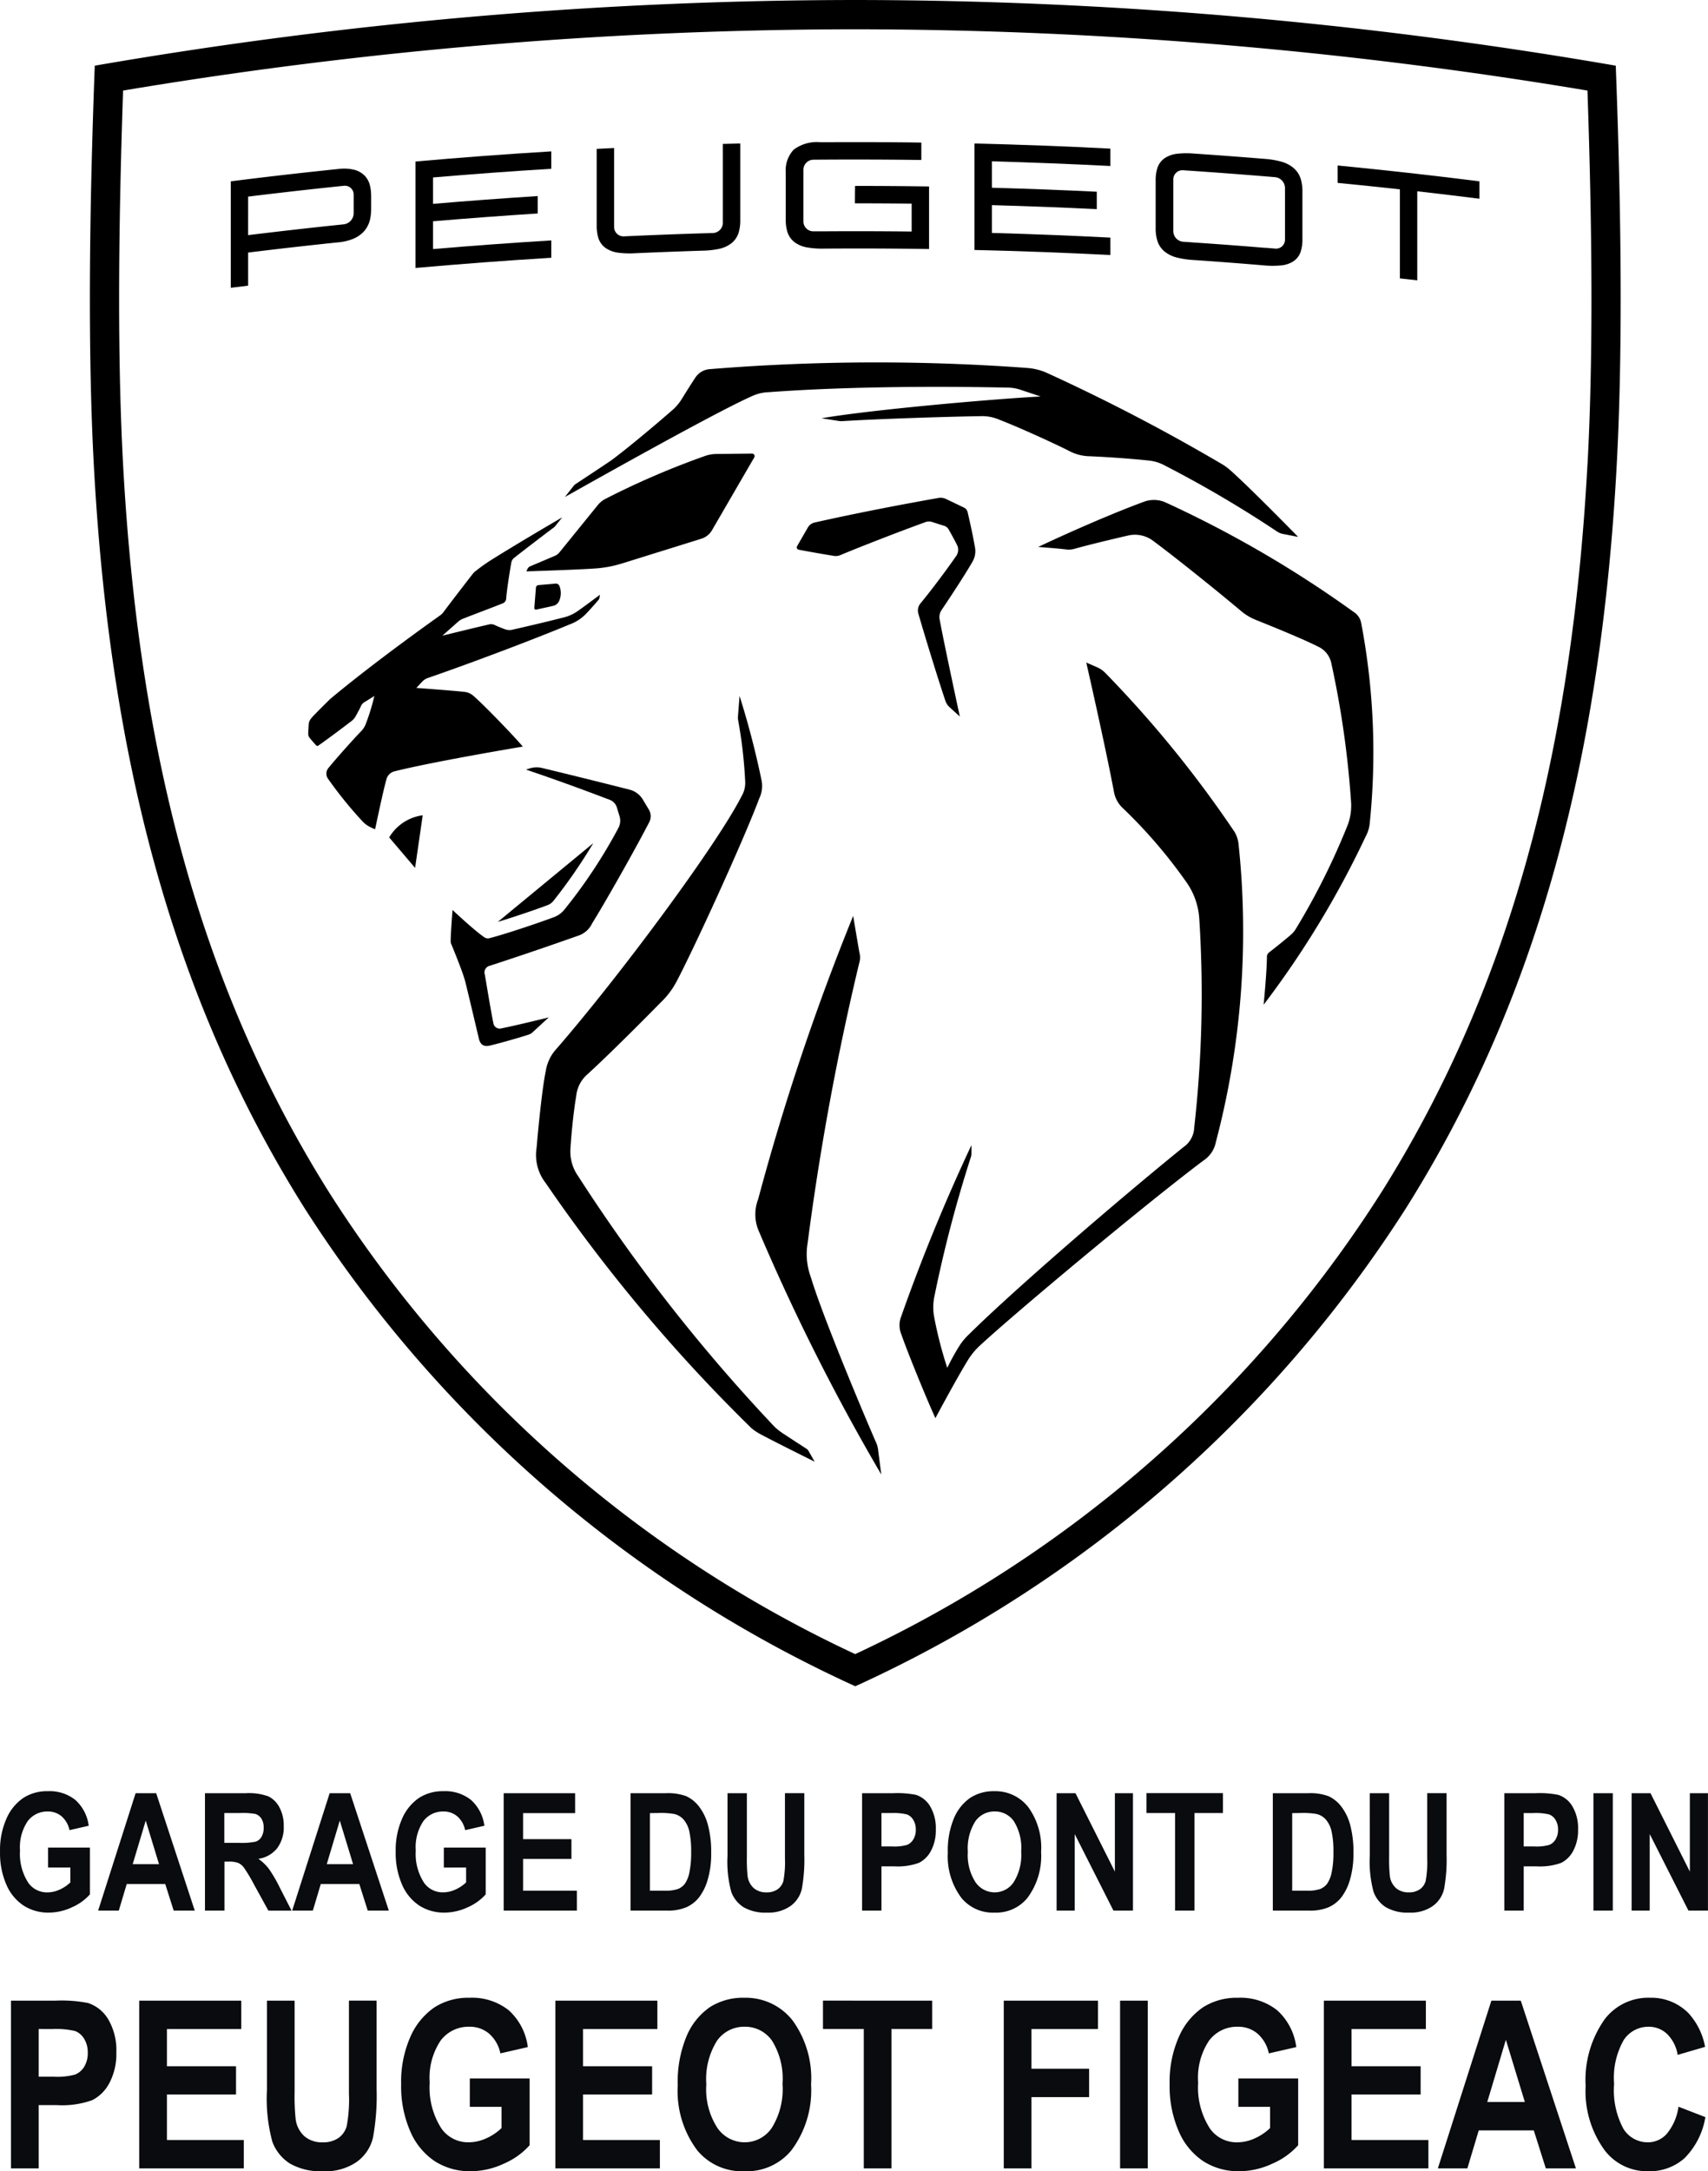 <svg xmlns="http://www.w3.org/2000/svg" width="145.852" height="185.311" viewBox="0 0 145.852 185.311">
  <g id="logo-peugeot" transform="translate(-4236.464 -137.933)">
    <g id="logo-peugeot-2" data-name="logo-peugeot" transform="translate(4243.64 137.933)">
      <path id="Tracé_5520" data-name="Tracé 5520" d="M25.356,65.862a.544.544,0,0,1-.7-.425c-.165-.762-.6-3.373-.729-4.142a.59.59,0,0,1,.436-.778c1.862-.6,5-1.662,7.513-2.554a2.016,2.016,0,0,0,1.216-1.068c1.052-1.684,3.65-6.261,4.873-8.633a1.091,1.091,0,0,0-.035-1.064l-.557-.93a1.887,1.887,0,0,0-1-.751c-2.565-.657-5.957-1.488-7.561-1.874a2,2,0,0,0-1.076.041l-.3.095c2.458.837,4.55,1.587,7.2,2.6a1.031,1.031,0,0,1,.547.584l.243.8a1.312,1.312,0,0,1-.087.978A43.774,43.774,0,0,1,30.7,55.749a2.093,2.093,0,0,1-.879.627c-1.5.563-4.248,1.471-5.442,1.777a.559.559,0,0,1-.553-.1c-.868-.6-2.661-2.29-2.661-2.29s-.15,1.829-.161,2.647a.663.663,0,0,0,.051.264c.3.715.846,2.086,1.071,2.783.059.18.105.338.15.524.3,1.2,1.133,4.742,1.133,4.742.12.536.424.723.9.621.61-.132,2.554-.679,3.358-.945A.9.9,0,0,0,28,66.2c.515-.472,1.381-1.27,1.381-1.27S26.453,65.652,25.356,65.862Z" transform="translate(10.303 21.903)"/>
      <path id="Tracé_5521" data-name="Tracé 5521" d="M28.423,52.836a45.966,45.966,0,0,0,3.415-4.943l-8.156,6.725c1.337-.407,3.155-1.02,4.24-1.429a1.184,1.184,0,0,0,.5-.353Z" transform="translate(11.65 24.067)"/>
      <path id="Tracé_5522" data-name="Tracé 5522" d="M27.572,33.152l-1.459.125a.24.24,0,0,0-.218.221l-.137,1.731a.134.134,0,0,0,.164.141l1.474-.326a.741.741,0,0,0,.463-.37,1.672,1.672,0,0,0,.044-1.324.334.334,0,0,0-.331-.2Z" transform="translate(12.693 16.659)"/>
      <path id="Tracé_5523" data-name="Tracé 5523" d="M17.51,48.2l2.212,2.6.651-4.49A3.923,3.923,0,0,0,17.51,48.2Z" transform="translate(8.548 23.273)"/>
      <path id="Tracé_5524" data-name="Tracé 5524" d="M75.123,52.089A97.053,97.053,0,0,0,64.1,38.535a2.263,2.263,0,0,0-.721-.5l-.918-.4S64.1,44.795,64.831,48.7a2.49,2.49,0,0,0,.7,1.312,42.55,42.55,0,0,1,5.559,6.48A6.069,6.069,0,0,1,72.111,59.5a101.237,101.237,0,0,1-.434,17.841,2.126,2.126,0,0,1-.918,1.653c-5.442,4.4-14.445,12.151-18.31,15.975a5.038,5.038,0,0,0-.805.96,19.466,19.466,0,0,0-1.052,1.9,33.774,33.774,0,0,1-1.121-4.347,4.559,4.559,0,0,1,0-1.644,110.624,110.624,0,0,1,3.136-11.995.979.979,0,0,0,.048-.3v-.717a157.73,157.73,0,0,0-6.01,14.653,2.036,2.036,0,0,0,.023,1.491c.554,1.593,2.168,5.537,2.91,7.154,0,0,1.755-3.289,2.772-4.946a5.972,5.972,0,0,1,1.032-1.252c3.037-2.811,13.963-11.933,19.067-15.776a2.444,2.444,0,0,0,1.079-1.591,70.537,70.537,0,0,0,1.929-25.5A2.536,2.536,0,0,0,75.123,52.089Z" transform="translate(23.123 18.912)"/>
      <path id="Tracé_5525" data-name="Tracé 5525" d="M55.68,33.731a1.784,1.784,0,0,0,.216-1.2c-.17-.99-.428-2.158-.636-3.038a.56.56,0,0,0-.3-.376l-1.539-.736a1.077,1.077,0,0,0-.651-.09c-3.716.657-7.624,1.429-10.578,2.1a.891.891,0,0,0-.572.424l-.92,1.593a.206.206,0,0,0,.138.3c.774.15,2.354.428,2.9.509a1.064,1.064,0,0,0,.72-.074c1.872-.777,4.934-1.967,7.212-2.792a.861.861,0,0,1,.557-.009l1.052.335a.633.633,0,0,1,.359.293c.285.5.584,1.052.763,1.421a.938.938,0,0,1-.161.92c-.772,1.118-2.095,2.882-3.005,3.983a.948.948,0,0,0-.179.87c.533,1.842,1.692,5.628,2.309,7.439a1.271,1.271,0,0,0,.362.551l.871.793s-1.384-6.407-1.714-8.24a1.077,1.077,0,0,1,.132-.817C53.736,36.828,55.046,34.836,55.68,33.731Z" transform="translate(20.189 14.208)"/>
      <path id="Tracé_5526" data-name="Tracé 5526" d="M81.985,38.934a1.423,1.423,0,0,0-.667-.989,95.921,95.921,0,0,0-16.084-9.353,2.458,2.458,0,0,0-1.8-.042c-2.122.777-5.514,2.2-9.039,3.86,0,0,1.552.116,2.294.2a1.88,1.88,0,0,0,.892-.065c1.08-.3,3.005-.769,4.508-1.113a2.583,2.583,0,0,1,2.117.451c2.072,1.543,5.409,4.227,7.534,6.01a4.59,4.59,0,0,0,1.241.742c3.248,1.3,4.676,1.953,5.409,2.326a2.006,2.006,0,0,1,1.02,1.288,80.611,80.611,0,0,1,1.7,11.858,4.725,4.725,0,0,1-.26,1.977,59.861,59.861,0,0,1-4.461,8.94,2.062,2.062,0,0,1-.451.517c-.451.389-1.246,1.029-1.826,1.478a.463.463,0,0,0-.182.364c-.014,1.4-.282,4.1-.282,4.1a79.907,79.907,0,0,0,8.715-14.364,2.885,2.885,0,0,0,.344-1.107,59.118,59.118,0,0,0-.721-17.078Z" transform="translate(27.081 14.271)"/>
      <path id="Tracé_5527" data-name="Tracé 5527" d="M48.644,97c-.733-1.653-4.553-10.683-5.585-14.142a5.684,5.684,0,0,1-.27-2.933,229,229,0,0,1,4.4-23.869,1.594,1.594,0,0,0,.018-.9c-.125-.7-.533-3.128-.533-3.128a204.491,204.491,0,0,0-8.114,24.182,3.588,3.588,0,0,0,.03,2.659A181.894,181.894,0,0,0,49.075,99.7L48.8,97.57A2.011,2.011,0,0,0,48.644,97Z" transform="translate(19.005 26.144)"/>
      <path id="Tracé_5528" data-name="Tracé 5528" d="M48.982,103.805s-1.45-.941-1.895-1.235a6.01,6.01,0,0,1-.84-.637A146.688,146.688,0,0,1,29.434,80.488a3.606,3.606,0,0,1-.637-2.356c.059-1.092.27-3.2.487-4.44a2.828,2.828,0,0,1,.966-1.874c1.8-1.638,4.716-4.563,6.238-6.112a6.937,6.937,0,0,0,1.352-1.773c1.394-2.616,5.661-11.88,7.09-15.688a2.422,2.422,0,0,0,.171-1.566,73.041,73.041,0,0,0-1.866-7.147L43.1,41.257a1.459,1.459,0,0,0,.015.355,39.726,39.726,0,0,1,.6,5.218A2.225,2.225,0,0,1,43.4,48.1c-2.141,4.207-10.5,15.45-15.785,21.533a3.606,3.606,0,0,0-.929,1.914c-.272,1.285-.583,4.216-.783,6.546a3.884,3.884,0,0,0,.772,3.005,139.608,139.608,0,0,0,17.573,20.926,4.582,4.582,0,0,0,.751.506c1.246.67,4.647,2.356,4.647,2.356l-.526-.923a.451.451,0,0,0-.143-.158Z" transform="translate(12.743 19.866)"/>
      <path id="Tracé_5529" data-name="Tracé 5529" d="M33.5,35.135l6.74-2.1a1.6,1.6,0,0,0,.932-.751l3.593-6.189a.218.218,0,0,0-.192-.329L41.5,25.8a3.049,3.049,0,0,0-.856.141,69.307,69.307,0,0,0-8.626,3.711,2.158,2.158,0,0,0-.64.544l-3.245,4a1.041,1.041,0,0,1-.4.3l-2.1.891a.442.442,0,0,0-.228.221l-.1.212s4.44-.14,5.936-.252a9.883,9.883,0,0,0,2.258-.433Z" transform="translate(12.466 12.946)"/>
      <path id="Tracé_5530" data-name="Tracé 5530" d="M44.749,23.137c8.488-.639,18.241-.451,20.606-.4a3.57,3.57,0,0,1,1.037.179l1.732.578c-4.26.224-14.55,1.142-18.715,1.857l1.468.23a1.384,1.384,0,0,0,.313.015c3.08-.191,9.113-.385,11.76-.422a3.7,3.7,0,0,1,1.641.3c1.542.589,4.635,1.992,5.912,2.64a3.907,3.907,0,0,0,1.818.481c1.384.057,3.5.2,5.07.37a3.553,3.553,0,0,1,1.219.359,98.866,98.866,0,0,1,9.694,5.69,1.388,1.388,0,0,0,.508.21l1.3.255s-4.171-4.266-5.816-5.71a4.6,4.6,0,0,0-.769-.55,163.09,163.09,0,0,0-14.953-7.777,5.086,5.086,0,0,0-1.584-.382,176.028,176.028,0,0,0-27.117.1,1.6,1.6,0,0,0-1.2.67c-.288.422-.765,1.182-1.2,1.886a4.045,4.045,0,0,1-.774.918c-1.34,1.173-3.594,3.071-5.021,4.145-.123.093-.185.14-.282.207-.6.409-2.568,1.708-2.925,1.943a.808.808,0,0,0-.266.242l-.706.9c5.921-3.328,13.463-7.505,16.045-8.639a3.738,3.738,0,0,1,1.211-.3Z" transform="translate(13.565 10.346)"/>
      <path id="Tracé_5531" data-name="Tracé 5531" d="M24.439,37.5a1.181,1.181,0,0,1-.264.252c-5.269,3.756-8.22,6.16-9.391,7.138-.475.466-.93.92-1.352,1.352-.371.385-.458.53-.484.835-.021.258-.038.6-.038.8a.494.494,0,0,0,.092.293c.074.111.491.584.589.684a.131.131,0,0,0,.167.024c.78-.547,1.875-1.361,2.865-2.119a1.4,1.4,0,0,0,.279-.3c.167-.288.389-.7.514-.968a.7.7,0,0,1,.34-.358l.8-.5a18.292,18.292,0,0,1-.769,2.482,1.985,1.985,0,0,1-.3.46c-.775.808-2.185,2.381-2.885,3.244a.762.762,0,0,0,.035.932,34.406,34.406,0,0,0,2.808,3.477,2.309,2.309,0,0,0,.6.508,3.437,3.437,0,0,0,.575.27s.673-3.23.96-4.234a.957.957,0,0,1,.736-.718c3.456-.858,10.917-2.1,10.917-2.1-.786-.939-3.408-3.639-4.207-4.321a1.328,1.328,0,0,0-.759-.346c-.965-.111-4.124-.341-4.124-.341s.273-.3.478-.511a1.181,1.181,0,0,1,.551-.353c3.875-1.342,9.041-3.3,12.062-4.556a3.72,3.72,0,0,0,1.492-1.007c.227-.236.688-.751.951-1.064a.371.371,0,0,0,.1-.194c.017-.095.039-.264.039-.264s-1.291.968-1.8,1.322a3.576,3.576,0,0,1-1.324.619c-1.065.276-3.062.751-4.252,1.016a1.137,1.137,0,0,1-.774-.032c-.191-.069-.554-.213-.769-.314a.751.751,0,0,0-.6-.068c-1.052.237-3.932.947-3.932.947s1.325-1.181,1.424-1.258a1.316,1.316,0,0,1,.4-.213c1-.4,2.227-.843,3.266-1.265a.473.473,0,0,0,.359-.451c.066-.8.293-2.242.43-3.005a.672.672,0,0,1,.279-.47c.6-.481,2.844-2.2,3.376-2.587l.1-.1.6-.751c-1.593.926-4.435,2.613-5.9,3.537a14.963,14.963,0,0,0-1.56,1.1,1.123,1.123,0,0,0-.183.188C26.568,34.711,24.993,36.75,24.439,37.5Z" transform="translate(6.236 14.767)"/>
      <path id="Tracé_5532" data-name="Tracé 5532" d="M19.007,18.55V9.464Q24.8,8.952,30.6,8.6v1.486q-5.056.308-10.1.739v2.254q4.47-.38,8.943-.666V13.9q-4.475.285-8.943.666v2.372q5.048-.43,10.1-.739V17.68Q24.8,18.036,19.007,18.55Z" transform="translate(9.3 4.32)"/>
      <path id="Tracé_5533" data-name="Tracé 5533" d="M8.508,19.75V10.663q4.583-.58,9.173-1.052A3.78,3.78,0,0,1,19,9.666a1.935,1.935,0,0,1,.927.5,1.838,1.838,0,0,1,.466.859,3.889,3.889,0,0,1,.1.921v1.061a4.073,4.073,0,0,1-.1.938,2.3,2.3,0,0,1-.472.942,2.532,2.532,0,0,1-.93.67,4.357,4.357,0,0,1-1.309.313q-3.849.4-7.693.873v2.825Zm1.48-4.494q4.079-.5,8.165-.923A.962.962,0,0,0,19,13.4V11.807a.751.751,0,0,0-.846-.762q-4.085.422-8.165.923Z" transform="translate(4.024 4.813)"/>
      <path id="Tracé_5534" data-name="Tracé 5534" d="M64.324,17.819a7.688,7.688,0,0,1-1.421-.207,2.75,2.75,0,0,1-1.07-.518,1.941,1.941,0,0,1-.625-.945,3.662,3.662,0,0,1-.137-1.052V11.041A3.456,3.456,0,0,1,61.208,10a1.642,1.642,0,0,1,.625-.868A2.37,2.37,0,0,1,62.9,8.75a7.157,7.157,0,0,1,1.421-.018q3.019.206,6.034.451a7.513,7.513,0,0,1,1.421.233,2.787,2.787,0,0,1,1.067.544,2.013,2.013,0,0,1,.624.963,3.7,3.7,0,0,1,.137,1.061v4.048a3.414,3.414,0,0,1-.137,1.037,1.575,1.575,0,0,1-.624.852,2.32,2.32,0,0,1-1.067.358,7.485,7.485,0,0,1-1.42,0Q67.344,18.024,64.324,17.819Zm-.9-7.663a.786.786,0,0,0-.847.793v4.411a.92.92,0,0,0,.847.9l.751.05.171.014q3.005.2,6.01.451h.114l.8.068a.766.766,0,0,0,.847-.775v-4.4a.942.942,0,0,0-.847-.921q-3.929-.329-7.851-.589Z" transform="translate(30.438 4.374)"/>
      <path id="Tracé_5535" data-name="Tracé 5535" d="M76.731,19.037v-7.6q-2.658-.293-5.319-.551V9.4q6.063.59,12.112,1.352v1.486q-2.655-.335-5.311-.637v7.6Z" transform="translate(35.635 4.724)"/>
      <path id="Tracé_5536" data-name="Tracé 5536" d="M50.773,17.24V8.151q5.806.14,11.608.437v1.484q-5.057-.258-10.119-.4v2.254q4.481.123,8.957.341v1.486q-4.478-.216-8.957-.341v2.372q5.062.14,10.119.4v1.486Q56.58,17.373,50.773,17.24Z" transform="translate(25.263 4.096)"/>
      <path id="Tracé_5537" data-name="Tracé 5537" d="M43.308,17.165a7.591,7.591,0,0,1-1.424-.1,2.526,2.526,0,0,1-1.07-.439,1.755,1.755,0,0,1-.627-.9,3.558,3.558,0,0,1-.137-1.052v-4.01a2.575,2.575,0,0,1,.679-1.944,3.289,3.289,0,0,1,2.3-.634q4.3-.03,8.6.027V9.6q-4.608-.06-9.218-.023a.859.859,0,0,0-.85.856v4.416a.841.841,0,0,0,.85.84h.92q3.735-.024,7.471.018V13.326Q48.38,13.3,45.958,13.3q0-.742.011-1.486,3.155,0,6.32.047V17.2Q47.791,17.132,43.308,17.165Z" transform="translate(19.871 4.054)"/>
      <path id="Tracé_5538" data-name="Tracé 5538" d="M32.559,17.518a7.457,7.457,0,0,1-1.424-.048,2.422,2.422,0,0,1-1.07-.4,1.666,1.666,0,0,1-.625-.874,3.511,3.511,0,0,1-.137-1.043V8.61l1.487-.075v6.733a.8.8,0,0,0,.849.808q3.792-.176,7.588-.284a.879.879,0,0,0,.849-.871V8.188l1.489-.038v6.545a3.579,3.579,0,0,1-.137,1.052,1.851,1.851,0,0,1-.625.923,2.617,2.617,0,0,1-1.071.479,7.591,7.591,0,0,1-1.424.15Q35.432,17.391,32.559,17.518Z" transform="translate(14.474 4.096)"/>
      <path id="Tracé_5539" data-name="Tracé 5539" d="M130.8,5.606A383.02,383.02,0,0,0,65.86,0,382.908,382.908,0,0,0,.916,5.606C.586,14.471.21,28.166.841,39.79c1.408,25.914,7.12,46.03,17.975,63.3A109.756,109.756,0,0,0,65.86,143.919,109.762,109.762,0,0,0,112.9,103.094c10.856-17.279,16.567-37.39,17.975-63.3C131.509,28.166,131.134,14.469,130.8,5.606Zm-2.418,34.05c-1.384,25.475-6.976,45.211-17.6,62.111a106.6,106.6,0,0,1-44.93,39.408,106.593,106.593,0,0,1-44.925-39.408C10.312,84.867,4.721,65.13,3.335,39.656c-.451-8.322-.451-18.782,0-31.927A380.688,380.688,0,0,1,65.86,2.5a380.676,380.676,0,0,1,62.523,5.23C128.836,20.873,128.838,31.334,128.386,39.656Z" transform="translate(0)"/>
    </g>
    <path id="Tracé_5521-2" data-name="Tracé 5521" d="M-69-3.678v-1.7h3.575v3.992A4.382,4.382,0,0,1-66.951-.287,4.705,4.705,0,0,1-68.94.171a3.879,3.879,0,0,1-2.146-.6A4.054,4.054,0,0,1-72.56-2.218,6.716,6.716,0,0,1-73.1-5.024a6.634,6.634,0,0,1,.55-2.83,4.137,4.137,0,0,1,1.429-1.757,3.723,3.723,0,0,1,2.1-.581,3.526,3.526,0,0,1,2.355.749,3.562,3.562,0,0,1,1.138,2.2l-1.641.376a2.126,2.126,0,0,0-.677-1.183,1.778,1.778,0,0,0-1.176-.41,2.09,2.09,0,0,0-1.716.824,3.994,3.994,0,0,0-.656,2.512,4.526,4.526,0,0,0,.711,2.755,1.949,1.949,0,0,0,1.647.813,2.516,2.516,0,0,0,1.008-.228,3.151,3.151,0,0,0,.933-.623V-3.678ZM-56.472,0h-1.8l-.72-2.27h-3.29L-62.959,0h-1.764l3.2-10.021h1.757Zm-3.052-3.965-1.135-3.719-1.113,3.719ZM-55.6,0V-10.021H-52.1a4.868,4.868,0,0,1,1.914.27,2.123,2.123,0,0,1,.943.937,3.247,3.247,0,0,1,.369,1.6,2.978,2.978,0,0,1-.564,1.894,2.508,2.508,0,0,1-1.6.9,4.145,4.145,0,0,1,.882.837,11.845,11.845,0,0,1,.95,1.63l1,1.955h-1.979l-1.2-2.181a14.318,14.318,0,0,0-.881-1.48,1.3,1.3,0,0,0-.492-.41,2.25,2.25,0,0,0-.834-.113h-.342V0Zm1.654-5.783h1.23a6.155,6.155,0,0,0,1.436-.1.917.917,0,0,0,.5-.4,1.473,1.473,0,0,0,.191-.8,1.378,1.378,0,0,0-.191-.769.975.975,0,0,0-.52-.4,6.568,6.568,0,0,0-1.347-.075h-1.3ZM-39.9,0h-1.8l-.72-2.27h-3.29L-46.389,0h-1.764l3.2-10.021H-43.2Zm-3.052-3.965-1.135-3.719L-45.2-3.965Zm7.749.287v-1.7h3.575v3.992A4.382,4.382,0,0,1-33.161-.287,4.705,4.705,0,0,1-35.15.171a3.879,3.879,0,0,1-2.146-.6A4.054,4.054,0,0,1-38.77-2.218a6.716,6.716,0,0,1-.543-2.806,6.634,6.634,0,0,1,.55-2.83,4.137,4.137,0,0,1,1.429-1.757,3.723,3.723,0,0,1,2.1-.581,3.526,3.526,0,0,1,2.355.749,3.562,3.562,0,0,1,1.138,2.2l-1.641.376a2.126,2.126,0,0,0-.677-1.183,1.778,1.778,0,0,0-1.176-.41,2.09,2.09,0,0,0-1.716.824A3.994,3.994,0,0,0-37.6-5.127a4.526,4.526,0,0,0,.711,2.755,1.949,1.949,0,0,0,1.647.813,2.516,2.516,0,0,0,1.008-.228A3.151,3.151,0,0,0-33.3-2.41V-3.678ZM-30.092,0V-10.021h6.1v1.7h-4.443V-6.1h4.129v1.688h-4.129V-1.7h4.594V0Zm10.835-10.021h3.025a4.5,4.5,0,0,1,1.731.256,2.9,2.9,0,0,1,1.076.865,4.447,4.447,0,0,1,.772,1.579,8.845,8.845,0,0,1,.28,2.413,7.76,7.76,0,0,1-.294,2.259,4.532,4.532,0,0,1-.744,1.521A2.886,2.886,0,0,1-14.5-.284,4.072,4.072,0,0,1-16.143,0h-3.114Zm1.654,1.7V-1.7h1.244a3.24,3.24,0,0,0,1.159-.15,1.4,1.4,0,0,0,.588-.454,2.6,2.6,0,0,0,.379-.959,8,8,0,0,0,.15-1.728,7.876,7.876,0,0,0-.154-1.755,2.325,2.325,0,0,0-.479-1.011,1.523,1.523,0,0,0-.79-.485,6.563,6.563,0,0,0-1.347-.089Zm6.624-1.7h1.654v5.428a13.365,13.365,0,0,0,.062,1.647,1.67,1.67,0,0,0,.524,1.025,1.6,1.6,0,0,0,1.093.362,1.591,1.591,0,0,0,.938-.256,1.284,1.284,0,0,0,.5-.711,8.739,8.739,0,0,0,.134-1.952v-5.544h1.654v5.264a13.917,13.917,0,0,1-.215,2.916A2.476,2.476,0,0,1-5.609-.386,3.278,3.278,0,0,1-7.6.171,3.709,3.709,0,0,1-9.608-.291a2.621,2.621,0,0,1-1.046-1.3,9.8,9.8,0,0,1-.325-3.086ZM.513,0V-10.021H3.179a8.151,8.151,0,0,1,1.948.144,2.208,2.208,0,0,1,1.207.991,3.632,3.632,0,0,1,.475,1.955A3.7,3.7,0,0,1,6.4-5.11,2.382,2.382,0,0,1,5.373-4.078a5.324,5.324,0,0,1-2.119.3H2.167V0ZM2.167-8.326v2.851h.918a4,4,0,0,0,1.257-.13,1.121,1.121,0,0,0,.545-.469A1.539,1.539,0,0,0,5.1-6.908a1.533,1.533,0,0,0-.219-.843,1.082,1.082,0,0,0-.541-.459,4.954,4.954,0,0,0-1.363-.116ZM7.834-4.949a7.117,7.117,0,0,1,.53-2.95A3.992,3.992,0,0,1,9.748-9.625a3.66,3.66,0,0,1,2.071-.567,3.554,3.554,0,0,1,2.875,1.347A5.877,5.877,0,0,1,15.8-5.011,5.975,5.975,0,0,1,14.629-1.08a3.442,3.442,0,0,1-2.8,1.251A3.473,3.473,0,0,1,9.01-1.066,5.9,5.9,0,0,1,7.834-4.949Zm1.709-.068A4.258,4.258,0,0,0,10.2-2.423a1.979,1.979,0,0,0,1.629.865,1.953,1.953,0,0,0,1.623-.858A4.391,4.391,0,0,0,14.1-5.052a4.3,4.3,0,0,0-.626-2.577,1.956,1.956,0,0,0-1.64-.834,1.978,1.978,0,0,0-1.65.841A4.317,4.317,0,0,0,9.543-5.018ZM17.124,0V-10.021h1.613L22.1-3.329v-6.692h1.545V0H21.978L18.669-6.535V0ZM27.241,0V-8.326H24.8v-1.7h6.528v1.7H28.9V0Zm8.347-10.021h3.025a4.5,4.5,0,0,1,1.731.256A2.9,2.9,0,0,1,41.42-8.9a4.447,4.447,0,0,1,.772,1.579,8.845,8.845,0,0,1,.28,2.413,7.76,7.76,0,0,1-.294,2.259,4.532,4.532,0,0,1-.744,1.521,2.886,2.886,0,0,1-1.089.844A4.072,4.072,0,0,1,38.7,0H35.588Zm1.654,1.7V-1.7h1.244a3.24,3.24,0,0,0,1.159-.15,1.4,1.4,0,0,0,.588-.454,2.6,2.6,0,0,0,.379-.959,8,8,0,0,0,.15-1.728,7.876,7.876,0,0,0-.154-1.755,2.325,2.325,0,0,0-.479-1.011,1.523,1.523,0,0,0-.79-.485,6.563,6.563,0,0,0-1.347-.089Zm6.624-1.7h1.654v5.428a13.365,13.365,0,0,0,.062,1.647,1.67,1.67,0,0,0,.524,1.025,1.6,1.6,0,0,0,1.093.362,1.591,1.591,0,0,0,.938-.256,1.284,1.284,0,0,0,.5-.711,8.739,8.739,0,0,0,.134-1.952v-5.544h1.654v5.264a13.917,13.917,0,0,1-.215,2.916,2.476,2.476,0,0,1-.971,1.456,3.278,3.278,0,0,1-1.993.557,3.709,3.709,0,0,1-2.006-.461,2.621,2.621,0,0,1-1.046-1.3,9.8,9.8,0,0,1-.325-3.086ZM55.357,0V-10.021h2.666a8.151,8.151,0,0,1,1.948.144,2.208,2.208,0,0,1,1.207.991,3.632,3.632,0,0,1,.475,1.955,3.7,3.7,0,0,1-.41,1.822,2.382,2.382,0,0,1-1.025,1.032,5.324,5.324,0,0,1-2.119.3H57.012V0Zm1.654-8.326v2.851h.918a4,4,0,0,0,1.257-.13,1.121,1.121,0,0,0,.545-.469,1.539,1.539,0,0,0,.212-.833,1.533,1.533,0,0,0-.219-.843,1.082,1.082,0,0,0-.541-.459,4.954,4.954,0,0,0-1.363-.116ZM62.966,0V-10.021H64.62V0Zm3.261,0V-10.021H67.84L71.2-3.329v-6.692h1.545V0H71.08L67.771-6.535V0Z" transform="translate(4309.567 301)" fill="#090b0f"/>
    <path id="Tracé_5520-2" data-name="Tracé 5520" d="M-72.163,0V-14.316h3.809a11.644,11.644,0,0,1,2.783.205A3.155,3.155,0,0,1-63.848-12.7,5.189,5.189,0,0,1-63.169-9.9a5.279,5.279,0,0,1-.586,2.6A3.4,3.4,0,0,1-65.22-5.825a7.606,7.606,0,0,1-3.027.425H-69.8V0ZM-69.8-11.895v4.072h1.312a5.716,5.716,0,0,0,1.8-.186,1.6,1.6,0,0,0,.778-.671,2.2,2.2,0,0,0,.3-1.189,2.189,2.189,0,0,0-.313-1.2,1.545,1.545,0,0,0-.773-.656,7.077,7.077,0,0,0-1.948-.166ZM-61.216,0V-14.316H-52.5v2.422h-6.348v3.174h5.9v2.412h-5.9v3.887h6.563V0Zm10.908-14.316h2.363v7.754a19.092,19.092,0,0,0,.088,2.354,2.386,2.386,0,0,0,.749,1.465,2.286,2.286,0,0,0,1.561.518,2.273,2.273,0,0,0,1.341-.366,1.834,1.834,0,0,0,.71-1.016A12.484,12.484,0,0,0-43.306-6.4v-7.92h2.363V-6.8a19.881,19.881,0,0,1-.308,4.165,3.538,3.538,0,0,1-1.387,2.08,4.683,4.683,0,0,1-2.847.8A5.3,5.3,0,0,1-48.35-.415a3.744,3.744,0,0,1-1.494-1.855,14,14,0,0,1-.464-4.409Zm17.324,9.063V-7.676h5.107v5.7A6.259,6.259,0,0,1-30.063-.41a6.722,6.722,0,0,1-2.842.654A5.542,5.542,0,0,1-35.972-.61a5.791,5.791,0,0,1-2.1-2.559,9.6,9.6,0,0,1-.776-4.009,9.478,9.478,0,0,1,.786-4.043,5.91,5.91,0,0,1,2.041-2.51,5.319,5.319,0,0,1,3-.83,5.037,5.037,0,0,1,3.364,1.069,5.088,5.088,0,0,1,1.626,3.14l-2.344.537a3.037,3.037,0,0,0-.967-1.689,2.539,2.539,0,0,0-1.68-.586,2.985,2.985,0,0,0-2.451,1.177,5.705,5.705,0,0,0-.937,3.589A6.466,6.466,0,0,0-35.4-3.389a2.785,2.785,0,0,0,2.354,1.162,3.594,3.594,0,0,0,1.44-.326,4.5,4.5,0,0,0,1.333-.891V-5.254ZM-25.679,0V-14.316h8.711v2.422h-6.348v3.174h5.9v2.412h-5.9v3.887h6.563V0Zm10.449-7.07a10.167,10.167,0,0,1,.757-4.214A5.7,5.7,0,0,1-12.5-13.75a5.228,5.228,0,0,1,2.959-.811A5.077,5.077,0,0,1-5.43-12.637,8.4,8.4,0,0,1-3.843-7.158a8.536,8.536,0,0,1-1.68,5.615,4.917,4.917,0,0,1-4,1.787A4.962,4.962,0,0,1-13.55-1.523,8.422,8.422,0,0,1-15.229-7.07Zm2.441-.1a6.083,6.083,0,0,0,.939,3.706A2.826,2.826,0,0,0-9.521-2.227,2.791,2.791,0,0,0-7.2-3.452a6.273,6.273,0,0,0,.919-3.765A6.137,6.137,0,0,0-7.179-10.9,2.8,2.8,0,0,0-9.521-12.09a2.826,2.826,0,0,0-2.357,1.2A6.167,6.167,0,0,0-12.788-7.168ZM.659,0V-11.895H-2.827v-2.422H6.5v2.422H3.022V0ZM12.612,0V-14.316h8.047v2.422H14.976v3.389H19.9v2.422H14.976V0Zm9.932,0V-14.316h2.363V0Zm10.1-5.254V-7.676h5.107v5.7A6.259,6.259,0,0,1,35.562-.41,6.722,6.722,0,0,1,32.72.244,5.542,5.542,0,0,1,29.653-.61a5.791,5.791,0,0,1-2.1-2.559,9.6,9.6,0,0,1-.776-4.009,9.478,9.478,0,0,1,.786-4.043A5.91,5.91,0,0,1,29.6-13.73a5.319,5.319,0,0,1,3-.83,5.037,5.037,0,0,1,3.364,1.069,5.088,5.088,0,0,1,1.626,3.14l-2.344.537a3.037,3.037,0,0,0-.967-1.689,2.539,2.539,0,0,0-1.68-.586,2.985,2.985,0,0,0-2.451,1.177,5.705,5.705,0,0,0-.937,3.589,6.466,6.466,0,0,0,1.016,3.936,2.785,2.785,0,0,0,2.354,1.162,3.594,3.594,0,0,0,1.44-.326,4.5,4.5,0,0,0,1.333-.891V-5.254ZM39.946,0V-14.316h8.711v2.422H42.31v3.174h5.9v2.412h-5.9v3.887h6.563V0ZM61.47,0H58.9L57.872-3.242h-4.7L52.2,0h-2.52l4.571-14.316h2.51ZM57.109-5.664l-1.621-5.312L53.9-5.664Zm13.12.4,2.295.889A6.434,6.434,0,0,1,70.737-.864,4.47,4.47,0,0,1,67.661.244,4.554,4.554,0,0,1,63.94-1.523,8.542,8.542,0,0,1,62.3-7.031a8.961,8.961,0,0,1,1.652-5.732,4.688,4.688,0,0,1,3.861-1.8,4.454,4.454,0,0,1,3.3,1.348A5.845,5.845,0,0,1,72.5-10.371l-2.344.684a3.168,3.168,0,0,0-.9-1.782,2.25,2.25,0,0,0-1.58-.62,2.515,2.515,0,0,0-2.123,1.133,6.521,6.521,0,0,0-.822,3.74,6.94,6.94,0,0,0,.8,3.848,2.439,2.439,0,0,0,2.08,1.143,2.152,2.152,0,0,0,1.621-.728A4.613,4.613,0,0,0,70.229-5.264Z" transform="translate(4309.567 323)" fill="#090b0f"/>
  </g>
</svg>
